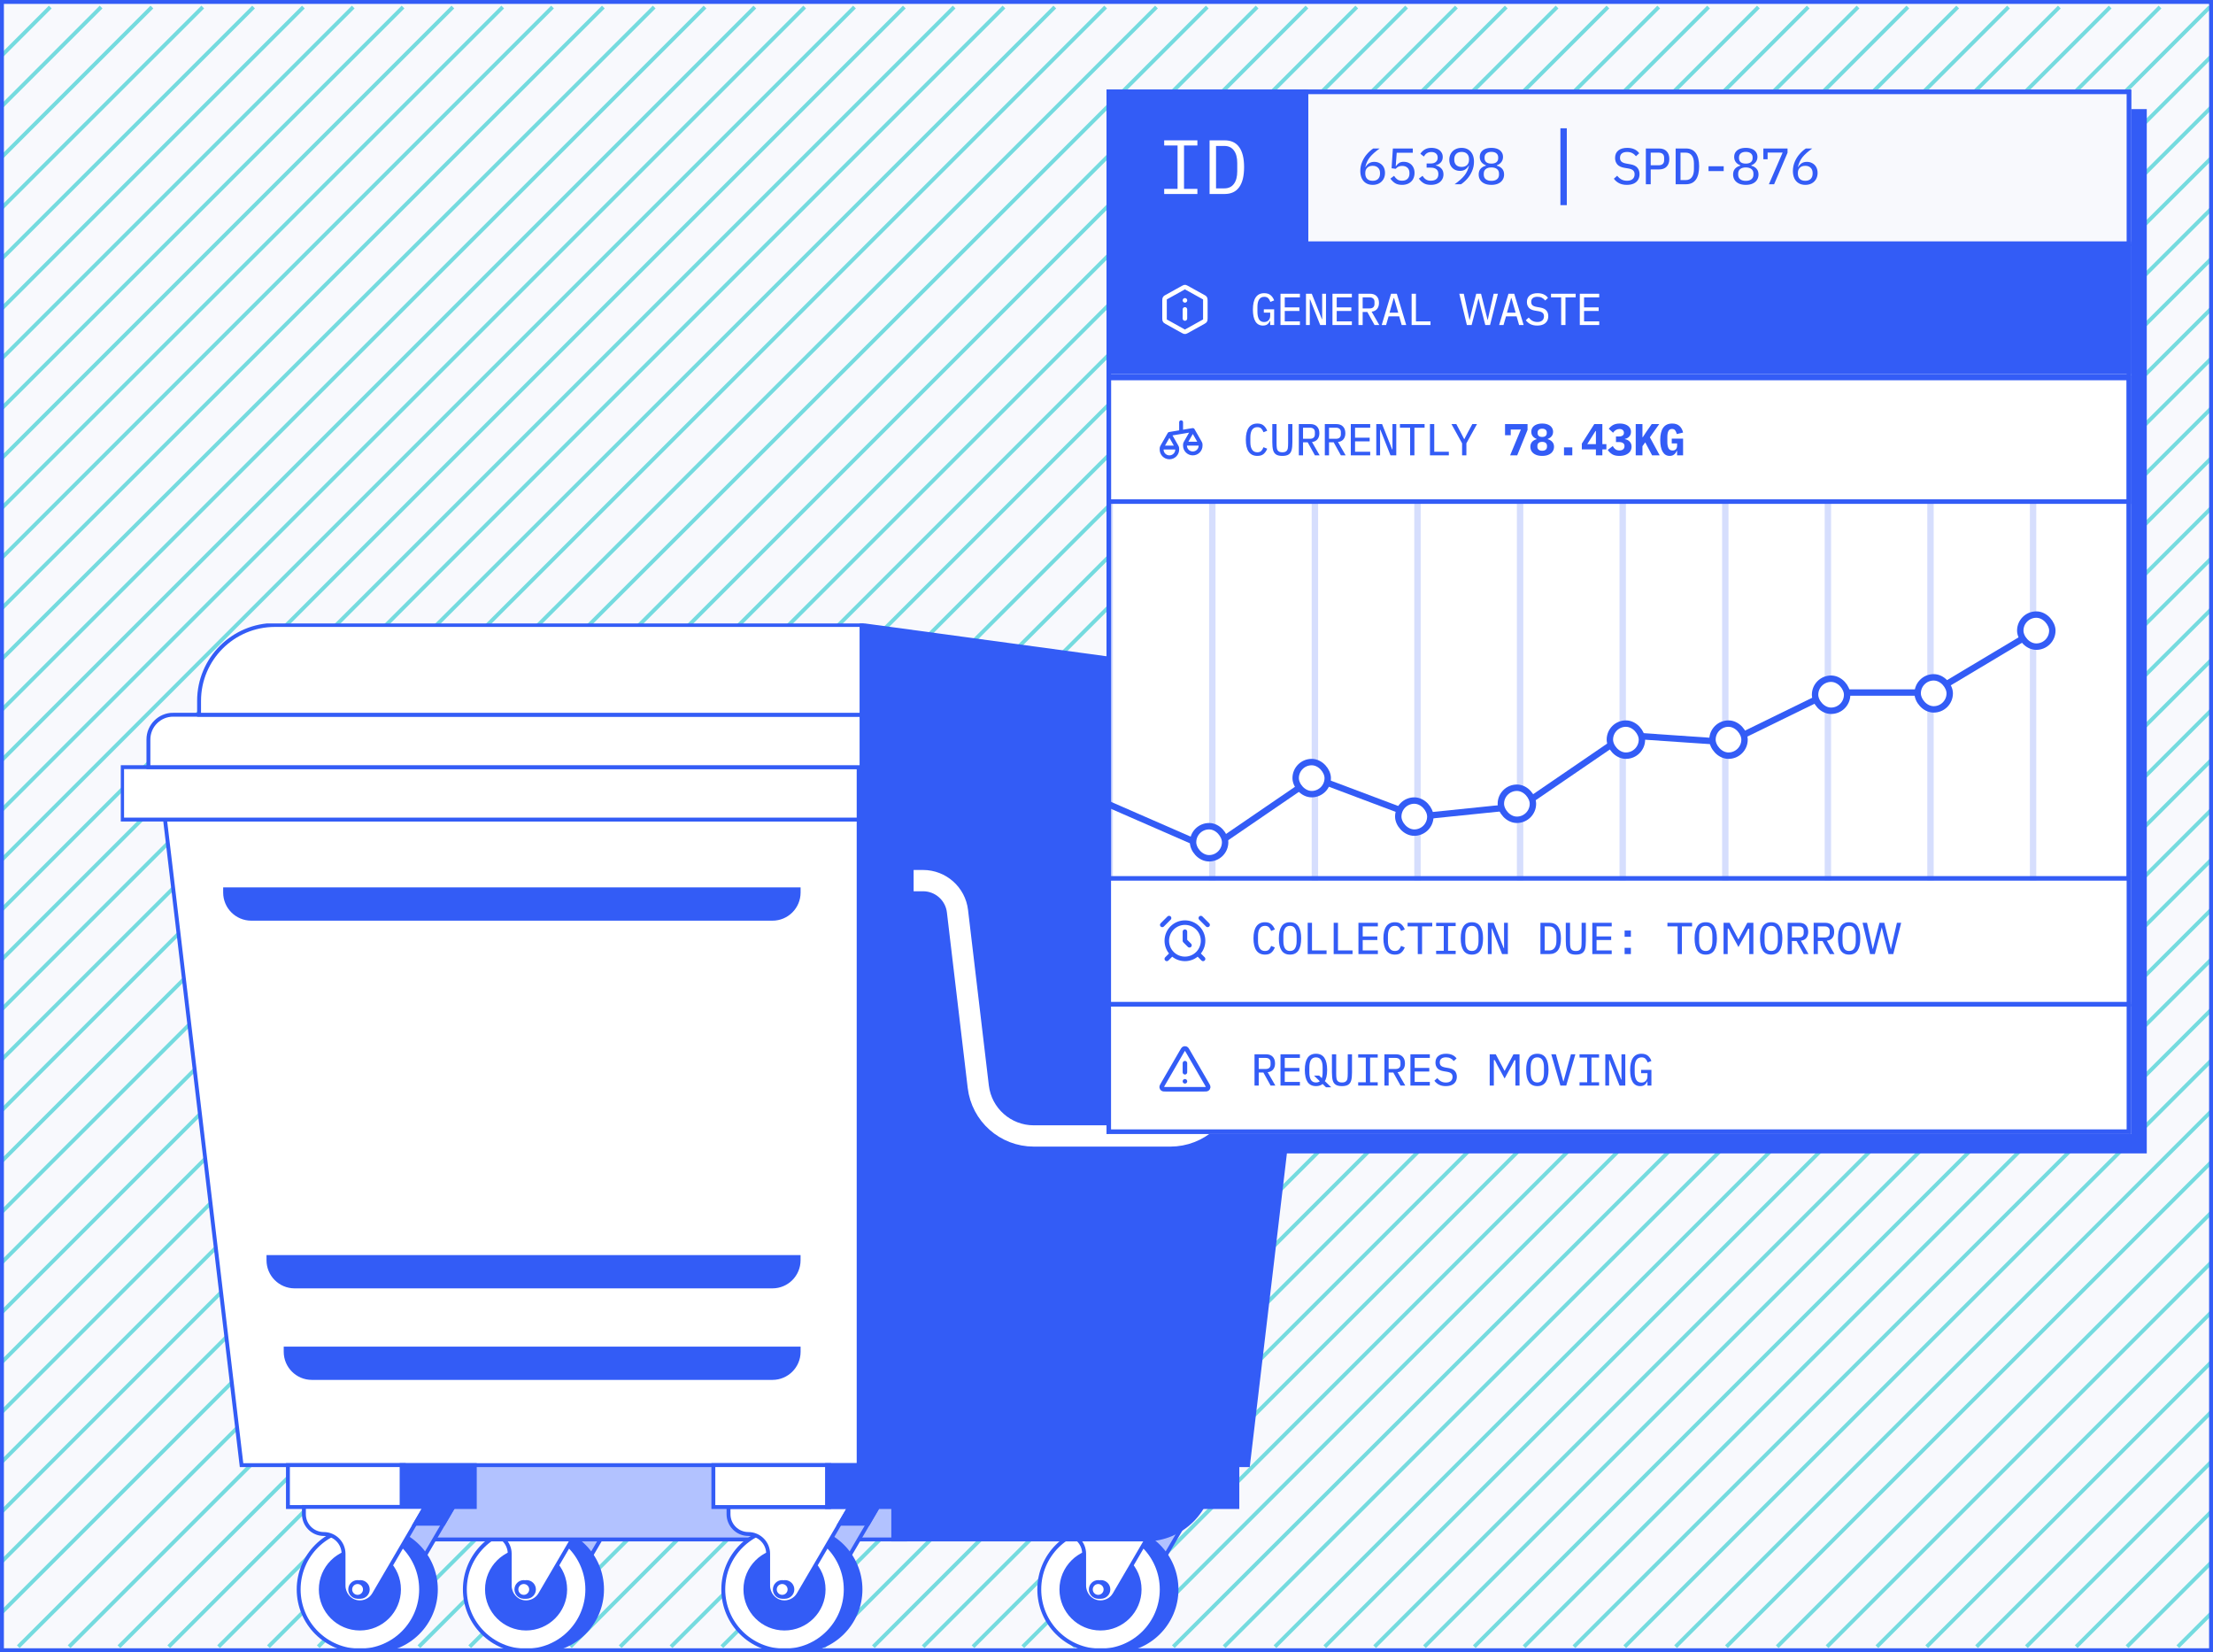 <svg width="568" height="424" viewBox="0 0 568 424" fill="none" xmlns="http://www.w3.org/2000/svg">
<rect x="0" y="0" width="568" height="424" fill="#333333" stroke="none"/>
<g clip-path="url(#clip0_2040_828)">
<rect width="568" height="424" fill="#F8F9FD"/>
<g clip-path="url(#clip1_2040_828)">
<path d="M0.111 1.807L-420.678 422.595" stroke="#75DBDF" stroke-miterlimit="10"/>
<path d="M12.9 1.807L-407.889 422.595" stroke="#75DBDF" stroke-miterlimit="10"/>
<path d="M25.946 1.807L-395.101 422.595" stroke="#75DBDF" stroke-miterlimit="10"/>
<path d="M38.992 1.807L-382.055 422.595" stroke="#75DBDF" stroke-miterlimit="10"/>
<path d="M52.038 1.807L-369.008 422.595" stroke="#75DBDF" stroke-miterlimit="10"/>
<path d="M65.084 1.807L-355.962 422.595" stroke="#75DBDF" stroke-miterlimit="10"/>
<path d="M77.872 1.807L-342.916 422.595" stroke="#75DBDF" stroke-miterlimit="10"/>
<path d="M90.662 1.807L-330.127 422.595" stroke="#75DBDF" stroke-miterlimit="10"/>
<path d="M103.45 1.807L-317.339 422.595" stroke="#75DBDF" stroke-miterlimit="10"/>
<path d="M116.238 1.807L-304.551 422.595" stroke="#75DBDF" stroke-miterlimit="10"/>
<path d="M129.027 1.807L-291.762 422.595" stroke="#75DBDF" stroke-miterlimit="10"/>
<path d="M141.815 1.807L-278.974 422.595" stroke="#75DBDF" stroke-miterlimit="10"/>
<path d="M154.862 1.807L-266.185 422.595" stroke="#75DBDF" stroke-miterlimit="10"/>
<path d="M167.908 1.807L-253.139 422.595" stroke="#75DBDF" stroke-miterlimit="10"/>
<path d="M180.954 1.807L-240.093 422.595" stroke="#75DBDF" stroke-miterlimit="10"/>
<path d="M193.743 1.807L-227.046 422.595" stroke="#75DBDF" stroke-miterlimit="10"/>
<path d="M206.531 1.807L-214.258 422.595" stroke="#75DBDF" stroke-miterlimit="10"/>
<path d="M219.32 1.807L-201.469 422.595" stroke="#75DBDF" stroke-miterlimit="10"/>
<path d="M232.108 1.807L-188.681 422.595" stroke="#75DBDF" stroke-miterlimit="10"/>
<path d="M244.896 1.807L-175.893 422.595" stroke="#75DBDF" stroke-miterlimit="10"/>
<path d="M257.685 1.807L-163.104 422.595" stroke="#75DBDF" stroke-miterlimit="10"/>
<path d="M270.731 1.807L-150.315 422.595" stroke="#75DBDF" stroke-miterlimit="10"/>
<path d="M283.777 1.807L-137.27 422.595" stroke="#75DBDF" stroke-miterlimit="10"/>
<path d="M296.824 1.807L-124.223 422.595" stroke="#75DBDF" stroke-miterlimit="10"/>
<path d="M309.869 1.807L-111.177 422.595" stroke="#75DBDF" stroke-miterlimit="10"/>
<path d="M322.658 1.807L-98.131 422.595" stroke="#75DBDF" stroke-miterlimit="10"/>
<path d="M335.447 1.807L-85.342 422.595" stroke="#75DBDF" stroke-miterlimit="10"/>
<path d="M348.235 1.807L-72.554 422.595" stroke="#75DBDF" stroke-miterlimit="10"/>
<path d="M361.024 1.807L-59.765 422.595" stroke="#75DBDF" stroke-miterlimit="10"/>
<path d="M373.812 1.807L-46.977 422.595" stroke="#75DBDF" stroke-miterlimit="10"/>
<path d="M386.6 1.807L-34.188 422.595" stroke="#75DBDF" stroke-miterlimit="10"/>
<path d="M399.647 1.807L-21.399 422.595" stroke="#75DBDF" stroke-miterlimit="10"/>
<path d="M412.693 1.807L-8.354 422.595" stroke="#75DBDF" stroke-miterlimit="10"/>
<path d="M425.74 1.807L4.693 422.595" stroke="#75DBDF" stroke-miterlimit="10"/>
<path d="M438.528 1.807L17.739 422.595" stroke="#75DBDF" stroke-miterlimit="10"/>
<path d="M451.316 1.807L30.527 422.595" stroke="#75DBDF" stroke-miterlimit="10"/>
<path d="M464.105 1.807L43.316 422.595" stroke="#75DBDF" stroke-miterlimit="10"/>
<path d="M476.893 1.807L56.105 422.595" stroke="#75DBDF" stroke-miterlimit="10"/>
<path d="M489.682 1.807L68.894 422.595" stroke="#75DBDF" stroke-miterlimit="10"/>
<path d="M502.47 1.807L81.682 422.595" stroke="#75DBDF" stroke-miterlimit="10"/>
<path d="M515.516 1.807L94.47 422.595" stroke="#75DBDF" stroke-miterlimit="10"/>
<path d="M528.563 1.807L107.517 422.595" stroke="#75DBDF" stroke-miterlimit="10"/>
<path d="M541.609 1.807L120.562 422.595" stroke="#75DBDF" stroke-miterlimit="10"/>
<path d="M554.398 1.807L133.609 422.595" stroke="#75DBDF" stroke-miterlimit="10"/>
<path d="M567.186 1.807L146.397 422.595" stroke="#75DBDF" stroke-miterlimit="10"/>
<path d="M580.232 1.807L159.186 422.595" stroke="#75DBDF" stroke-miterlimit="10"/>
<path d="M593.279 1.807L172.232 422.595" stroke="#75DBDF" stroke-miterlimit="10"/>
<path d="M606.325 1.807L185.278 422.595" stroke="#75DBDF" stroke-miterlimit="10"/>
<path d="M619.37 1.807L198.324 422.595" stroke="#75DBDF" stroke-miterlimit="10"/>
<path d="M632.16 1.807L211.371 422.595" stroke="#75DBDF" stroke-miterlimit="10"/>
<path d="M644.948 1.807L224.159 422.595" stroke="#75DBDF" stroke-miterlimit="10"/>
<path d="M657.737 1.807L236.948 422.595" stroke="#75DBDF" stroke-miterlimit="10"/>
<path d="M670.525 1.807L249.736 422.595" stroke="#75DBDF" stroke-miterlimit="10"/>
<path d="M683.313 1.807L262.524 422.595" stroke="#75DBDF" stroke-miterlimit="10"/>
<path d="M696.102 1.807L275.313 422.595" stroke="#75DBDF" stroke-miterlimit="10"/>
<path d="M709.148 1.807L288.102 422.595" stroke="#75DBDF" stroke-miterlimit="10"/>
<path d="M722.195 1.807L301.148 422.595" stroke="#75DBDF" stroke-miterlimit="10"/>
<path d="M735.241 1.807L314.194 422.595" stroke="#75DBDF" stroke-miterlimit="10"/>
<path d="M748.029 1.807L327.24 422.595" stroke="#75DBDF" stroke-miterlimit="10"/>
<path d="M760.818 1.807L340.029 422.595" stroke="#75DBDF" stroke-miterlimit="10"/>
<path d="M773.606 1.807L352.817 422.595" stroke="#75DBDF" stroke-miterlimit="10"/>
<path d="M786.394 1.807L365.605 422.595" stroke="#75DBDF" stroke-miterlimit="10"/>
<path d="M799.183 1.807L378.395 422.595" stroke="#75DBDF" stroke-miterlimit="10"/>
<path d="M811.971 1.807L391.183 422.595" stroke="#75DBDF" stroke-miterlimit="10"/>
<path d="M825.017 1.807L403.971 422.595" stroke="#75DBDF" stroke-miterlimit="10"/>
<path d="M838.064 1.807L417.018 422.595" stroke="#75DBDF" stroke-miterlimit="10"/>
<path d="M851.11 1.807L430.063 422.595" stroke="#75DBDF" stroke-miterlimit="10"/>
<path d="M864.157 1.807L443.11 422.595" stroke="#75DBDF" stroke-miterlimit="10"/>
<path d="M876.945 1.807L456.156 422.595" stroke="#75DBDF" stroke-miterlimit="10"/>
<path d="M889.733 1.807L468.944 422.595" stroke="#75DBDF" stroke-miterlimit="10"/>
<path d="M902.522 1.807L481.733 422.595" stroke="#75DBDF" stroke-miterlimit="10"/>
<path d="M915.31 1.807L494.521 422.595" stroke="#75DBDF" stroke-miterlimit="10"/>
<path d="M928.099 1.807L507.311 422.595" stroke="#75DBDF" stroke-miterlimit="10"/>
<path d="M940.887 1.807L520.099 422.595" stroke="#75DBDF" stroke-miterlimit="10"/>
<path d="M953.933 1.807L532.887 422.595" stroke="#75DBDF" stroke-miterlimit="10"/>
<path d="M966.98 1.807L545.934 422.595" stroke="#75DBDF" stroke-miterlimit="10"/>
<path d="M980.026 1.807L558.979 422.595" stroke="#75DBDF" stroke-miterlimit="10"/>
</g>
<rect x="290" y="28" width="261" height="268" fill="#335CF6"/>
<g clip-path="url(#clip2_2040_828)">
<path d="M146.017 386.731H127.921V388.587C127.921 391.393 130.201 393.673 133.006 393.673C135.812 393.673 138.092 395.953 138.092 398.758V406.922C138.092 409.018 139.593 410.861 141.668 411.168C143.382 411.42 145.047 410.594 145.9 409.134L158.999 386.724H146.023L146.017 386.731Z" fill="#B2C2FF" stroke="#335CF6" stroke-miterlimit="10"/>
<path d="M138.808 423.611C147.486 423.611 154.521 416.576 154.521 407.898C154.521 399.22 147.486 392.185 138.808 392.185C130.13 392.185 123.095 399.22 123.095 407.898C123.095 416.576 130.13 423.611 138.808 423.611Z" fill="#335CF6" stroke="#335CF6" stroke-miterlimit="10"/>
<path d="M138.816 392.185H135.027V423.598H138.816V392.185Z" fill="#040203"/>
<path d="M135.027 423.611C143.705 423.611 150.74 416.576 150.74 407.898C150.74 399.22 143.705 392.185 135.027 392.185C126.349 392.185 119.313 399.22 119.313 407.898C119.313 416.576 126.349 423.611 135.027 423.611Z" fill="white" stroke="#335CF6" stroke-miterlimit="10"/>
<path d="M135.026 417.932C140.568 417.932 145.061 413.44 145.061 407.898C145.061 402.356 140.568 397.864 135.026 397.864C129.485 397.864 124.992 402.356 124.992 407.898C124.992 413.44 129.485 417.932 135.026 417.932Z" fill="#335CF6" stroke="#335CF6" stroke-miterlimit="10"/>
<path d="M138.754 386.731H120.658V388.587C120.658 391.393 122.938 393.673 125.744 393.673C128.549 393.673 130.829 395.953 130.829 398.758V406.922C130.829 409.018 132.331 410.861 134.406 411.168C136.119 411.42 137.785 410.594 138.638 409.134L151.737 386.724H138.761L138.754 386.731Z" fill="white" stroke="#335CF6" stroke-miterlimit="10"/>
<path d="M151.73 386.731H158.993L156.474 391.038H149.211L151.73 386.731Z" fill="#335CF6" stroke="#335CF6" stroke-miterlimit="10"/>
<path d="M135.027 409.789C136.071 409.789 136.917 408.942 136.917 407.898C136.917 406.854 136.071 406.007 135.027 406.007C133.982 406.007 133.136 406.854 133.136 407.898C133.136 408.942 133.982 409.789 135.027 409.789Z" fill="#AFAFAF"/>
<path d="M135.156 409.789C136.201 409.789 137.047 408.942 137.047 407.898C137.047 406.854 136.201 406.007 135.156 406.007C134.112 406.007 133.266 406.854 133.266 407.898C133.266 408.942 134.112 409.789 135.156 409.789Z" fill="#335CF6" stroke="#335CF6" stroke-miterlimit="10"/>
<path d="M134.433 409.789C135.477 409.789 136.324 408.942 136.324 407.898C136.324 406.854 135.477 406.007 134.433 406.007C133.389 406.007 132.542 406.854 132.542 407.898C132.542 408.942 133.389 409.789 134.433 409.789Z" fill="white" stroke="#335CF6" stroke-miterlimit="10"/>
<path d="M293.45 386.731H275.354V388.587C275.354 391.393 277.634 393.673 280.44 393.673C283.245 393.673 285.525 395.953 285.525 398.758V406.922C285.525 409.018 287.027 410.861 289.102 411.168C290.815 411.42 292.481 410.594 293.334 409.134L306.433 386.724H293.457L293.45 386.731Z" fill="#B2C2FF" stroke="#335CF6" stroke-miterlimit="10"/>
<path d="M286.248 423.611C294.927 423.611 301.962 416.576 301.962 407.898C301.962 399.22 294.927 392.185 286.248 392.185C277.57 392.185 270.535 399.22 270.535 407.898C270.535 416.576 277.57 423.611 286.248 423.611Z" fill="#335CF6" stroke="#335CF6" stroke-miterlimit="10"/>
<path d="M286.248 392.185H282.46V423.598H286.248V392.185Z" fill="#040203"/>
<path d="M282.46 423.611C291.139 423.611 298.174 416.576 298.174 407.898C298.174 399.22 291.139 392.185 282.46 392.185C273.782 392.185 266.747 399.22 266.747 407.898C266.747 416.576 273.782 423.611 282.46 423.611Z" fill="white" stroke="#335CF6" stroke-miterlimit="10"/>
<path d="M282.46 417.932C288.002 417.932 292.494 413.44 292.494 407.898C292.494 402.356 288.002 397.864 282.46 397.864C276.918 397.864 272.426 402.356 272.426 407.898C272.426 413.44 276.918 417.932 282.46 417.932Z" fill="#335CF6" stroke="#335CF6" stroke-miterlimit="10"/>
<path d="M286.187 386.731H268.092V388.587C268.092 391.393 270.372 393.673 273.177 393.673C275.983 393.673 278.262 395.953 278.262 398.758V406.922C278.262 409.018 279.764 410.861 281.839 411.168C283.553 411.42 285.218 410.594 286.071 409.134L299.17 386.724H286.194L286.187 386.731Z" fill="white" stroke="#335CF6" stroke-miterlimit="10"/>
<path d="M299.163 386.731H306.426L303.907 391.038H296.651L299.163 386.731Z" fill="#335CF6" stroke="#335CF6" stroke-miterlimit="10"/>
<path d="M282.46 409.789C283.504 409.789 284.351 408.942 284.351 407.898C284.351 406.854 283.504 406.007 282.46 406.007C281.416 406.007 280.569 406.854 280.569 407.898C280.569 408.942 281.416 409.789 282.46 409.789Z" fill="#AFAFAF"/>
<path d="M282.59 409.789C283.634 409.789 284.481 408.942 284.481 407.898C284.481 406.854 283.634 406.007 282.59 406.007C281.546 406.007 280.699 406.854 280.699 407.898C280.699 408.942 281.546 409.789 282.59 409.789Z" fill="#335CF6" stroke="#335CF6" stroke-miterlimit="10"/>
<path d="M281.866 409.789C282.911 409.789 283.757 408.942 283.757 407.898C283.757 406.854 282.911 406.007 281.866 406.007C280.822 406.007 279.976 406.854 279.976 407.898C279.976 408.942 280.822 409.789 281.866 409.789Z" fill="white" stroke="#335CF6" stroke-miterlimit="10"/>
<path d="M317.587 375.994H298.802V386.751H317.587V375.994Z" fill="#335CF6" stroke="#335CF6" stroke-miterlimit="10"/>
<path d="M91.805 375.215H232.324V395.065H108.583C99.327 395.065 91.805 387.55 91.805 378.287V375.215Z" fill="#B2C2FF" stroke="#335CF6" stroke-miterlimit="10"/>
<path d="M294.106 395.065H229.266V375.216H310.884V378.287C310.884 387.543 303.368 395.065 294.106 395.065Z" fill="#335CF6" stroke="#335CF6" stroke-miterlimit="10"/>
<path d="M220.406 375.994H61.996L42.357 210.328H220.406V375.994Z" fill="white" stroke="#335CF6" stroke-miterlimit="10"/>
<path d="M220.406 375.994H320.318L339.956 210.328H220.406V375.994Z" fill="#335CF6" stroke="#335CF6" stroke-miterlimit="10"/>
<path d="M220.406 196.881H31.341V210.328H220.406V196.881Z" fill="white" stroke="#335CF6" stroke-miterlimit="10"/>
<path d="M352.768 196.881H220.406V210.328H352.768V196.881Z" fill="#335CF6" stroke="#335CF6" stroke-miterlimit="10"/>
<path d="M103.621 375.994H73.9V386.751H103.621V375.994Z" fill="white" stroke="#335CF6" stroke-miterlimit="10"/>
<path d="M121.866 375.994H103.081V386.751H121.866V375.994Z" fill="#335CF6" stroke="#335CF6" stroke-miterlimit="10"/>
<path d="M103.361 386.731H85.266V388.587C85.266 391.393 87.546 393.673 90.351 393.673C93.156 393.673 95.436 395.953 95.436 398.758V406.922C95.436 409.018 96.938 410.861 99.013 411.168C100.726 411.42 102.392 410.594 103.245 409.134L116.344 386.724H103.368L103.361 386.731Z" fill="#B2C2FF" stroke="#335CF6" stroke-miterlimit="10"/>
<path d="M96.16 423.611C104.838 423.611 111.873 416.576 111.873 407.898C111.873 399.22 104.838 392.185 96.16 392.185C87.481 392.185 80.446 399.22 80.446 407.898C80.446 416.576 87.481 423.611 96.16 423.611Z" fill="#335CF6" stroke="#335CF6" stroke-miterlimit="10"/>
<path d="M96.16 392.185H92.372V423.598H96.16V392.185Z" fill="#040203"/>
<path d="M92.372 423.611C101.05 423.611 108.085 416.576 108.085 407.898C108.085 399.22 101.05 392.185 92.372 392.185C83.693 392.185 76.658 399.22 76.658 407.898C76.658 416.576 83.693 423.611 92.372 423.611Z" fill="white" stroke="#335CF6" stroke-miterlimit="10"/>
<path d="M92.371 417.932C97.913 417.932 102.405 413.44 102.405 407.898C102.405 402.356 97.913 397.864 92.371 397.864C86.829 397.864 82.337 402.356 82.337 407.898C82.337 413.44 86.829 417.932 92.371 417.932Z" fill="#335CF6" stroke="#335CF6" stroke-miterlimit="10"/>
<path d="M96.099 386.731H78.003V388.587C78.003 391.393 80.283 393.673 83.088 393.673C85.894 393.673 88.174 395.953 88.174 398.758V406.922C88.174 409.018 89.675 410.861 91.75 411.168C93.464 411.42 95.129 410.594 95.983 409.134L109.082 386.724H96.105L96.099 386.731Z" fill="white" stroke="#335CF6" stroke-miterlimit="10"/>
<path d="M109.074 386.731H116.337L113.818 391.038H106.562L109.074 386.731Z" fill="#335CF6" stroke="#335CF6" stroke-miterlimit="10"/>
<path d="M92.371 409.789C93.415 409.789 94.262 408.942 94.262 407.898C94.262 406.854 93.415 406.007 92.371 406.007C91.327 406.007 90.481 406.854 90.481 407.898C90.481 408.942 91.327 409.789 92.371 409.789Z" fill="#AFAFAF"/>
<path d="M92.501 409.789C93.545 409.789 94.392 408.942 94.392 407.898C94.392 406.854 93.545 406.007 92.501 406.007C91.457 406.007 90.61 406.854 90.61 407.898C90.61 408.942 91.457 409.789 92.501 409.789Z" fill="#335CF6" stroke="#335CF6" stroke-miterlimit="10"/>
<path d="M91.778 409.789C92.822 409.789 93.668 408.942 93.668 407.898C93.668 406.854 92.822 406.007 91.778 406.007C90.733 406.007 89.887 406.854 89.887 407.898C89.887 408.942 90.733 409.789 91.778 409.789Z" fill="white" stroke="#335CF6" stroke-miterlimit="10"/>
<path d="M212.345 386.731H194.249V388.587C194.249 391.393 196.529 393.673 199.334 393.673C202.14 393.673 204.42 395.953 204.42 398.758V406.922C204.42 409.018 205.921 410.861 207.996 411.168C209.71 411.42 211.375 410.594 212.229 409.134L225.328 386.724H212.351L212.345 386.731Z" fill="#B2C2FF" stroke="#335CF6" stroke-miterlimit="10"/>
<path d="M205.143 423.611C213.821 423.611 220.856 416.576 220.856 407.898C220.856 399.22 213.821 392.185 205.143 392.185C196.465 392.185 189.43 399.22 189.43 407.898C189.43 416.576 196.465 423.611 205.143 423.611Z" fill="#335CF6" stroke="#335CF6" stroke-miterlimit="10"/>
<path d="M205.144 392.185H201.355V423.598H205.144V392.185Z" fill="#040203"/>
<path d="M201.355 423.611C210.033 423.611 217.068 416.576 217.068 407.898C217.068 399.22 210.033 392.185 201.355 392.185C192.677 392.185 185.642 399.22 185.642 407.898C185.642 416.576 192.677 423.611 201.355 423.611Z" fill="white" stroke="#335CF6" stroke-miterlimit="10"/>
<path d="M201.355 417.932C206.897 417.932 211.39 413.44 211.39 407.898C211.39 402.356 206.897 397.864 201.355 397.864C195.814 397.864 191.321 402.356 191.321 407.898C191.321 413.44 195.814 417.932 201.355 417.932Z" fill="#335CF6" stroke="#335CF6" stroke-miterlimit="10"/>
<path d="M205.082 386.731H186.986V388.587C186.986 391.393 189.266 393.673 192.072 393.673C194.877 393.673 197.157 395.953 197.157 398.758V406.922C197.157 409.018 198.659 410.861 200.734 411.168C202.447 411.42 204.113 410.594 204.966 409.134L218.065 386.724H205.089L205.082 386.731Z" fill="white" stroke="#335CF6" stroke-miterlimit="10"/>
<path d="M218.065 386.731H225.321L222.809 391.038H215.546L218.065 386.731Z" fill="#335CF6" stroke="#335CF6" stroke-miterlimit="10"/>
<path d="M201.355 409.789C202.399 409.789 203.245 408.942 203.245 407.898C203.245 406.854 202.399 406.007 201.355 406.007C200.31 406.007 199.464 406.854 199.464 407.898C199.464 408.942 200.31 409.789 201.355 409.789Z" fill="#AFAFAF"/>
<path d="M201.485 409.789C202.529 409.789 203.375 408.942 203.375 407.898C203.375 406.854 202.529 406.007 201.485 406.007C200.44 406.007 199.594 406.854 199.594 407.898C199.594 408.942 200.44 409.789 201.485 409.789Z" fill="#335CF6" stroke="#335CF6" stroke-miterlimit="10"/>
<path d="M200.761 409.789C201.805 409.789 202.652 408.942 202.652 407.898C202.652 406.854 201.805 406.007 200.761 406.007C199.717 406.007 198.87 406.854 198.87 407.898C198.87 408.942 199.717 409.789 200.761 409.789Z" fill="white" stroke="#335CF6" stroke-miterlimit="10"/>
<path d="M212.815 375.994H183.095V386.751H212.815V375.994Z" fill="white" stroke="#335CF6" stroke-miterlimit="10"/>
<path d="M231.055 375.994H212.27V386.751H231.055V375.994Z" fill="#335CF6" stroke="#335CF6" stroke-miterlimit="10"/>
<path d="M57.279 227.734H205.484V229.058C205.484 233.044 202.249 236.273 198.269 236.273H64.494C60.508 236.273 57.279 233.038 57.279 229.058V227.734Z" fill="#335CF6"/>
<path d="M68.398 322.096H205.477V323.42C205.477 327.406 202.242 330.635 198.262 330.635H75.62C71.634 330.635 68.405 327.4 68.405 323.42V322.096H68.398Z" fill="#335CF6"/>
<path d="M72.822 345.584H205.485V346.908C205.485 350.895 202.249 354.123 198.27 354.123H80.037C76.051 354.123 72.822 350.888 72.822 346.908V345.584Z" fill="#335CF6"/>
<path d="M234.495 225.993H236.912C241.423 225.993 245.226 229.365 245.751 233.85L251.089 278.867C251.942 286.089 258.065 291.522 265.335 291.522H300.386C307.656 291.522 313.779 286.082 314.632 278.867L319.724 235.945C320.352 230.648 316.215 225.993 310.884 225.993" stroke="white" stroke-width="5.461" stroke-miterlimit="10"/>
<path d="M44.44 183.427H221.171V196.874H38.092V189.768C38.092 186.266 40.938 183.42 44.44 183.42V183.427Z" fill="white" stroke="#335CF6" stroke-miterlimit="10"/>
<path d="M70.563 160.389H221.164V183.427H51.096V179.857C51.096 169.113 59.819 160.389 70.563 160.389Z" fill="white" stroke="#335CF6" stroke-miterlimit="10"/>
<path d="M347.465 196.881L221.171 196.881V183.433L341.124 183.433C344.625 183.433 347.472 186.28 347.472 189.782V196.887L347.465 196.881Z" fill="#335CF6" stroke="#335CF6" stroke-miterlimit="10"/>
<path d="M221.164 160.389L333.745 175.679C337.622 176.205 340.516 179.515 340.516 183.427H221.164V160.389Z" fill="#335CF6" stroke="#335CF6" stroke-miterlimit="10"/>
</g>
<g clip-path="url(#clip3_2040_828)">
<path d="M284 23H547V291H284V23Z" fill="white"/>
<path d="M335.204 23H547.001V62.566H335.204V23Z" fill="#F8F9FD"/>
<path d="M335.204 23H547.001V62.566H335.204V23Z" stroke="#335CF6" stroke-width="1.164"/>
<path d="M352.326 47.441C351.668 47.441 351.098 47.296 350.616 47.007C350.143 46.718 349.779 46.31 349.525 45.784C349.271 45.249 349.143 44.618 349.143 43.891C349.143 43.049 349.306 42.251 349.63 41.497C349.954 40.743 350.371 40.081 350.879 39.512C351.388 38.933 351.918 38.464 352.47 38.105H354.114C353.018 38.885 352.186 39.626 351.616 40.327C351.055 41.019 350.66 41.857 350.432 42.839L350.498 42.865C350.735 42.453 351.033 42.128 351.392 41.892C351.752 41.655 352.199 41.537 352.733 41.537C353.259 41.537 353.728 41.655 354.14 41.892C354.561 42.12 354.89 42.448 355.127 42.878C355.363 43.307 355.482 43.807 355.482 44.377C355.482 44.973 355.35 45.504 355.087 45.968C354.824 46.433 354.452 46.797 353.97 47.06C353.496 47.314 352.948 47.441 352.326 47.441ZM352.313 46.402C352.909 46.402 353.373 46.24 353.707 45.916C354.04 45.583 354.206 45.122 354.206 44.535V44.416C354.206 43.829 354.035 43.373 353.693 43.049C353.36 42.716 352.9 42.549 352.313 42.549C351.717 42.549 351.252 42.716 350.919 43.049C350.586 43.373 350.419 43.829 350.419 44.416V44.535C350.419 45.122 350.586 45.583 350.919 45.916C351.252 46.24 351.717 46.402 352.313 46.402ZM362.617 39.196H358.488L358.238 42.602H358.33C358.576 42.242 358.843 41.975 359.132 41.8C359.43 41.616 359.812 41.523 360.276 41.523C360.811 41.523 361.289 41.638 361.71 41.865C362.131 42.093 362.459 42.422 362.696 42.852C362.941 43.281 363.064 43.785 363.064 44.364C363.064 44.969 362.937 45.504 362.683 45.968C362.429 46.433 362.056 46.797 361.565 47.06C361.083 47.314 360.513 47.441 359.856 47.441C359.128 47.441 358.532 47.296 358.067 47.007C357.603 46.709 357.204 46.319 356.871 45.837L357.804 45.127C358.076 45.539 358.361 45.85 358.659 46.06C358.966 46.271 359.373 46.376 359.882 46.376C360.478 46.376 360.938 46.214 361.263 45.889C361.596 45.556 361.762 45.1 361.762 44.522V44.416C361.762 43.838 361.596 43.386 361.263 43.062C360.93 42.738 360.465 42.575 359.869 42.575C359.483 42.575 359.163 42.641 358.909 42.773C358.663 42.904 358.435 43.088 358.225 43.325L357.173 43.18L357.502 38.105H362.617V39.196ZM367.162 41.958C367.758 41.958 368.214 41.826 368.529 41.563C368.845 41.291 369.003 40.941 369.003 40.511V40.419C369.003 39.972 368.854 39.626 368.556 39.38C368.266 39.135 367.876 39.012 367.385 39.012C366.93 39.012 366.544 39.113 366.228 39.314C365.921 39.516 365.663 39.801 365.452 40.169L364.558 39.459C364.856 39.003 365.233 38.639 365.689 38.367C366.145 38.087 366.719 37.947 367.412 37.947C367.964 37.947 368.459 38.039 368.898 38.223C369.336 38.407 369.678 38.679 369.923 39.038C370.178 39.389 370.305 39.805 370.305 40.287C370.305 40.849 370.138 41.313 369.805 41.681C369.481 42.041 369.051 42.286 368.516 42.418V42.47C369.086 42.575 369.555 42.825 369.923 43.22C370.3 43.606 370.489 44.118 370.489 44.758C370.489 45.293 370.353 45.762 370.081 46.166C369.818 46.569 369.441 46.884 368.95 47.112C368.468 47.331 367.903 47.441 367.254 47.441C366.5 47.441 365.882 47.296 365.4 47.007C364.926 46.718 364.519 46.328 364.177 45.837L365.11 45.127C365.373 45.539 365.667 45.85 365.992 46.06C366.316 46.271 366.737 46.376 367.254 46.376C367.868 46.376 368.341 46.231 368.674 45.942C369.007 45.653 369.174 45.249 369.174 44.732V44.627C369.174 44.118 369.007 43.724 368.674 43.443C368.341 43.163 367.854 43.023 367.214 43.023H366.162V41.958H367.162ZM378.321 41.497C378.321 42.339 378.159 43.137 377.835 43.891C377.51 44.644 377.094 45.311 376.585 45.889C376.077 46.459 375.546 46.924 374.994 47.283H373.35C374.446 46.503 375.275 45.767 375.836 45.074C376.406 44.373 376.804 43.531 377.032 42.549L376.967 42.523C376.73 42.935 376.432 43.259 376.072 43.496C375.713 43.733 375.266 43.851 374.731 43.851C374.205 43.851 373.732 43.737 373.311 43.509C372.899 43.273 372.575 42.939 372.338 42.51C372.101 42.08 371.983 41.581 371.983 41.011C371.983 40.414 372.114 39.884 372.377 39.419C372.64 38.955 373.008 38.595 373.482 38.341C373.964 38.078 374.516 37.947 375.139 37.947C375.796 37.947 376.362 38.091 376.835 38.381C377.317 38.67 377.686 39.082 377.94 39.617C378.194 40.143 378.321 40.77 378.321 41.497ZM375.152 42.839C375.748 42.839 376.213 42.676 376.546 42.352C376.879 42.019 377.046 41.559 377.046 40.971V40.853C377.046 40.266 376.879 39.81 376.546 39.485C376.213 39.152 375.748 38.986 375.152 38.986C374.556 38.986 374.091 39.152 373.758 39.485C373.425 39.81 373.258 40.266 373.258 40.853V40.971C373.258 41.559 373.425 42.019 373.758 42.352C374.1 42.676 374.565 42.839 375.152 42.839ZM382.787 47.441C382.086 47.441 381.489 47.327 380.999 47.099C380.516 46.871 380.148 46.556 379.894 46.152C379.648 45.749 379.526 45.293 379.526 44.785C379.526 44.18 379.688 43.689 380.012 43.312C380.345 42.935 380.801 42.672 381.38 42.523V42.418C380.898 42.242 380.512 41.971 380.223 41.602C379.942 41.225 379.802 40.783 379.802 40.274C379.802 39.801 379.916 39.393 380.144 39.051C380.38 38.701 380.722 38.429 381.169 38.236C381.625 38.043 382.165 37.947 382.787 37.947C383.409 37.947 383.944 38.043 384.391 38.236C384.847 38.429 385.189 38.701 385.417 39.051C385.654 39.393 385.772 39.801 385.772 40.274C385.772 40.783 385.627 41.225 385.338 41.602C385.058 41.971 384.676 42.242 384.194 42.418V42.523C384.773 42.672 385.224 42.935 385.548 43.312C385.882 43.689 386.048 44.18 386.048 44.785C386.048 45.293 385.921 45.749 385.667 46.152C385.421 46.556 385.053 46.871 384.562 47.099C384.08 47.327 383.488 47.441 382.787 47.441ZM382.787 46.415C383.401 46.415 383.878 46.275 384.22 45.995C384.571 45.714 384.746 45.328 384.746 44.837V44.548C384.746 44.048 384.575 43.663 384.233 43.391C383.892 43.11 383.409 42.97 382.787 42.97C382.165 42.97 381.682 43.11 381.34 43.391C380.999 43.663 380.828 44.048 380.828 44.548V44.837C380.828 45.328 380.999 45.714 381.34 45.995C381.691 46.275 382.173 46.415 382.787 46.415ZM382.787 41.984C383.348 41.984 383.778 41.865 384.076 41.629C384.382 41.383 384.536 41.033 384.536 40.577V40.393C384.536 39.946 384.382 39.599 384.076 39.354C383.769 39.099 383.339 38.972 382.787 38.972C382.235 38.972 381.805 39.099 381.498 39.354C381.191 39.599 381.038 39.946 381.038 40.393V40.577C381.038 41.033 381.187 41.383 381.485 41.629C381.792 41.865 382.226 41.984 382.787 41.984Z" fill="#335CF6"/>
<line x1="401.326" y1="32.921" x2="401.326" y2="52.646" stroke="#335CF6" stroke-width="1.644"/>
<path d="M417.547 47.441C416.775 47.441 416.118 47.301 415.574 47.02C415.031 46.74 414.579 46.354 414.22 45.863L415.074 45.1C415.425 45.539 415.802 45.863 416.205 46.073C416.609 46.284 417.073 46.389 417.599 46.389C418.222 46.389 418.7 46.244 419.033 45.955C419.375 45.657 419.545 45.245 419.545 44.719C419.545 44.289 419.418 43.961 419.164 43.733C418.919 43.496 418.502 43.329 417.915 43.233L416.902 43.062C416.07 42.922 415.465 42.628 415.088 42.181C414.719 41.734 414.535 41.186 414.535 40.537C414.535 39.704 414.811 39.065 415.364 38.617C415.916 38.17 416.674 37.947 417.639 37.947C418.349 37.947 418.963 38.065 419.48 38.302C419.997 38.538 420.413 38.88 420.729 39.328L419.901 40.09C419.62 39.739 419.3 39.472 418.941 39.288C418.581 39.095 418.147 38.999 417.639 38.999C417.043 38.999 416.587 39.126 416.271 39.38C415.956 39.634 415.798 40.007 415.798 40.498C415.798 40.91 415.92 41.234 416.166 41.471C416.42 41.708 416.85 41.879 417.455 41.984L418.428 42.155C419.261 42.295 419.865 42.584 420.242 43.023C420.619 43.461 420.808 44.013 420.808 44.679C420.808 45.241 420.681 45.731 420.427 46.152C420.181 46.564 419.813 46.884 419.322 47.112C418.831 47.331 418.239 47.441 417.547 47.441ZM422.433 47.283V38.105H425.8C426.65 38.105 427.303 38.341 427.759 38.815C428.224 39.288 428.456 39.95 428.456 40.8C428.456 41.642 428.224 42.299 427.759 42.773C427.303 43.246 426.65 43.483 425.8 43.483H423.683V47.283H422.433ZM423.683 42.418H425.695C426.159 42.418 426.514 42.308 426.76 42.089C427.005 41.861 427.128 41.537 427.128 41.116V40.471C427.128 40.051 427.005 39.731 426.76 39.512C426.514 39.284 426.159 39.17 425.695 39.17H423.683V42.418ZM430.082 38.105H432.712C433.842 38.105 434.688 38.495 435.249 39.275C435.819 40.046 436.104 41.186 436.104 42.694C436.104 44.202 435.819 45.346 435.249 46.126C434.688 46.898 433.842 47.283 432.712 47.283H430.082V38.105ZM432.646 46.218C433.338 46.218 433.864 45.977 434.224 45.495C434.592 45.013 434.776 44.325 434.776 43.43V41.958C434.776 41.063 434.592 40.375 434.224 39.893C433.864 39.411 433.338 39.17 432.646 39.17H431.331V46.218H432.646ZM438.519 43.904V42.668H442.411V43.904H438.519ZM448.087 47.441C447.385 47.441 446.789 47.327 446.298 47.099C445.816 46.871 445.448 46.556 445.194 46.152C444.948 45.749 444.826 45.293 444.826 44.785C444.826 44.18 444.988 43.689 445.312 43.312C445.645 42.935 446.101 42.672 446.68 42.523V42.418C446.198 42.242 445.812 41.971 445.523 41.602C445.242 41.225 445.102 40.783 445.102 40.274C445.102 39.801 445.216 39.393 445.444 39.051C445.68 38.701 446.022 38.429 446.469 38.236C446.925 38.043 447.464 37.947 448.087 37.947C448.709 37.947 449.244 38.043 449.691 38.236C450.147 38.429 450.489 38.701 450.717 39.051C450.953 39.393 451.072 39.801 451.072 40.274C451.072 40.783 450.927 41.225 450.638 41.602C450.357 41.971 449.976 42.242 449.494 42.418V42.523C450.072 42.672 450.524 42.935 450.848 43.312C451.181 43.689 451.348 44.18 451.348 44.785C451.348 45.293 451.221 45.749 450.967 46.152C450.721 46.556 450.353 46.871 449.862 47.099C449.38 47.327 448.788 47.441 448.087 47.441ZM448.087 46.415C448.7 46.415 449.178 46.275 449.52 45.995C449.871 45.714 450.046 45.328 450.046 44.837V44.548C450.046 44.048 449.875 43.663 449.533 43.391C449.191 43.11 448.709 42.97 448.087 42.97C447.464 42.97 446.982 43.11 446.64 43.391C446.298 43.663 446.127 44.048 446.127 44.548V44.837C446.127 45.328 446.298 45.714 446.64 45.995C446.991 46.275 447.473 46.415 448.087 46.415ZM448.087 41.984C448.648 41.984 449.077 41.865 449.375 41.629C449.682 41.383 449.836 41.033 449.836 40.577V40.393C449.836 39.946 449.682 39.599 449.375 39.354C449.069 39.099 448.639 38.972 448.087 38.972C447.534 38.972 447.105 39.099 446.798 39.354C446.491 39.599 446.338 39.946 446.338 40.393V40.577C446.338 41.033 446.487 41.383 446.785 41.629C447.092 41.865 447.526 41.984 448.087 41.984ZM454.012 47.283L457.536 39.157H453.684V40.866H452.592V38.105H458.799V39.196L455.354 47.283H454.012ZM463.357 47.441C462.699 47.441 462.129 47.296 461.647 47.007C461.174 46.718 460.81 46.31 460.556 45.784C460.302 45.249 460.174 44.618 460.174 43.891C460.174 43.049 460.337 42.251 460.661 41.497C460.985 40.743 461.402 40.081 461.91 39.512C462.419 38.933 462.949 38.464 463.501 38.105H465.145C464.049 38.885 463.217 39.626 462.647 40.327C462.086 41.019 461.691 41.857 461.463 42.839L461.529 42.865C461.766 42.453 462.064 42.128 462.423 41.892C462.783 41.655 463.23 41.537 463.764 41.537C464.29 41.537 464.759 41.655 465.171 41.892C465.592 42.12 465.921 42.448 466.158 42.878C466.394 43.307 466.513 43.807 466.513 44.377C466.513 44.973 466.381 45.504 466.118 45.968C465.855 46.433 465.483 46.797 465.001 47.06C464.527 47.314 463.979 47.441 463.357 47.441ZM463.344 46.402C463.94 46.402 464.404 46.24 464.738 45.916C465.071 45.583 465.237 45.122 465.237 44.535V44.416C465.237 43.829 465.066 43.373 464.724 43.049C464.391 42.716 463.931 42.549 463.344 42.549C462.747 42.549 462.283 42.716 461.95 43.049C461.617 43.373 461.45 43.829 461.45 44.416V44.535C461.45 45.122 461.617 45.583 461.95 45.916C462.283 46.24 462.747 46.402 463.344 46.402Z" fill="#335CF6"/>
<path d="M284 257.748H547V291.437H284V257.748Z" fill="white"/>
<path d="M284 257.748H547V291.437H284V257.748Z" stroke="#335CF6" stroke-width="1.164"/>
<g clip-path="url(#clip4_2040_828)">
<path d="M304.132 272.847V275.174M304.132 277.502H304.138M303.326 269.875L298.541 278.141C298.275 278.599 298.142 278.829 298.162 279.017C298.179 279.181 298.265 279.33 298.399 279.427C298.552 279.538 298.817 279.538 299.346 279.538H308.918C309.448 279.538 309.712 279.538 309.865 279.427C309.999 279.33 310.085 279.181 310.102 279.017C310.122 278.829 309.989 278.599 309.723 278.141L304.938 269.875C304.673 269.418 304.541 269.189 304.368 269.113C304.218 269.046 304.046 269.046 303.896 269.113C303.723 269.189 303.591 269.418 303.326 269.875Z" stroke="#335CF6" stroke-width="1.164" stroke-linecap="round" stroke-linejoin="round"/>
</g>
<path d="M323.072 278.592H321.99V270.561H324.936C325.68 270.561 326.251 270.768 326.65 271.182C327.057 271.597 327.26 272.176 327.26 272.92C327.26 273.557 327.095 274.074 326.765 274.473C326.443 274.864 325.979 275.095 325.373 275.164L327.34 278.592H326.121L324.268 275.244H323.072V278.592ZM324.855 274.335C325.254 274.335 325.561 274.239 325.776 274.047C325.998 273.848 326.109 273.564 326.109 273.196V272.632C326.109 272.264 325.998 271.984 325.776 271.792C325.561 271.593 325.254 271.493 324.855 271.493H323.072V274.335H324.855ZM328.659 278.592V270.561H333.641V271.493H329.752V274.059H333.503V274.991H329.752V277.66H333.641V278.592H328.659ZM338.573 276.027L341.68 279.03H340.334L337.25 276.027H338.573ZM337.768 278.73C336.793 278.73 336.072 278.378 335.605 277.672C335.137 276.959 334.903 275.927 334.903 274.577C334.903 273.227 335.137 272.199 335.605 271.493C336.072 270.78 336.793 270.423 337.768 270.423C338.742 270.423 339.463 270.78 339.931 271.493C340.399 272.199 340.633 273.227 340.633 274.577C340.633 275.927 340.399 276.959 339.931 277.672C339.463 278.378 338.742 278.73 337.768 278.73ZM337.768 277.798C338.358 277.798 338.788 277.576 339.056 277.131C339.333 276.686 339.471 276.057 339.471 275.244V273.909C339.471 273.096 339.333 272.467 339.056 272.022C338.788 271.577 338.358 271.355 337.768 271.355C337.177 271.355 336.744 271.577 336.467 272.022C336.199 272.467 336.065 273.096 336.065 273.909V275.244C336.065 276.057 336.199 276.686 336.467 277.131C336.744 277.576 337.177 277.798 337.768 277.798ZM342.953 270.561V275.428C342.953 276.011 342.979 276.46 343.033 276.774C343.087 277.089 343.221 277.338 343.436 277.522C343.651 277.706 343.984 277.798 344.437 277.798C344.889 277.798 345.223 277.706 345.438 277.522C345.653 277.338 345.787 277.089 345.841 276.774C345.894 276.46 345.921 276.011 345.921 275.428V270.561H347.014V275.198C347.014 276.05 346.949 276.725 346.819 277.223C346.688 277.722 346.439 278.098 346.071 278.351C345.702 278.604 345.158 278.73 344.437 278.73C343.716 278.73 343.171 278.604 342.803 278.351C342.435 278.098 342.185 277.722 342.055 277.223C341.925 276.725 341.859 276.05 341.859 275.198V270.561H342.953ZM348.598 278.592V277.741H350.554V271.413H348.598V270.561H353.614V271.413H351.658V277.741H353.614V278.592H348.598ZM356.417 278.592H355.336V270.561H358.281C359.025 270.561 359.597 270.768 359.996 271.182C360.402 271.597 360.606 272.176 360.606 272.92C360.606 273.557 360.441 274.074 360.111 274.473C359.789 274.864 359.325 275.095 358.719 275.164L360.686 278.592H359.466L357.614 275.244H356.417V278.592ZM358.201 274.335C358.6 274.335 358.907 274.239 359.121 274.047C359.344 273.848 359.455 273.564 359.455 273.196V272.632C359.455 272.264 359.344 271.984 359.121 271.792C358.907 271.593 358.6 271.493 358.201 271.493H356.417V274.335H358.201ZM362.005 278.592V270.561H366.987V271.493H363.098V274.059H366.849V274.991H363.098V277.66H366.987V278.592H362.005ZM371.067 278.73C370.392 278.73 369.817 278.608 369.341 278.362C368.866 278.117 368.471 277.779 368.156 277.35L368.904 276.682C369.211 277.066 369.541 277.35 369.894 277.534C370.247 277.718 370.653 277.81 371.113 277.81C371.658 277.81 372.076 277.683 372.368 277.43C372.667 277.169 372.816 276.809 372.816 276.349C372.816 275.973 372.705 275.685 372.483 275.486C372.268 275.279 371.903 275.133 371.389 275.048L370.503 274.899C369.775 274.776 369.245 274.519 368.916 274.128C368.593 273.737 368.432 273.257 368.432 272.69C368.432 271.961 368.674 271.401 369.157 271.01C369.641 270.619 370.304 270.423 371.148 270.423C371.769 270.423 372.306 270.527 372.759 270.734C373.211 270.941 373.576 271.24 373.852 271.631L373.127 272.298C372.881 271.992 372.601 271.758 372.287 271.597C371.972 271.428 371.593 271.343 371.148 271.343C370.626 271.343 370.227 271.455 369.951 271.677C369.675 271.9 369.537 272.226 369.537 272.655C369.537 273.016 369.644 273.3 369.859 273.507C370.082 273.714 370.457 273.863 370.987 273.955L371.838 274.105C372.567 274.228 373.096 274.481 373.426 274.864C373.756 275.248 373.921 275.731 373.921 276.314C373.921 276.805 373.81 277.235 373.587 277.603C373.372 277.963 373.05 278.243 372.621 278.443C372.191 278.635 371.673 278.73 371.067 278.73ZM388.697 272.08L388.042 273.392L386.178 276.786L384.337 273.392L383.669 272.068H383.416V278.592H382.357V270.561H383.911L386.155 274.795H386.201L388.456 270.561H390.009V278.592H388.951V272.08H388.697ZM394.582 278.73C393.607 278.73 392.886 278.378 392.418 277.672C391.95 276.959 391.717 275.927 391.717 274.577C391.717 273.227 391.95 272.199 392.418 271.493C392.886 270.78 393.607 270.423 394.582 270.423C395.556 270.423 396.277 270.78 396.745 271.493C397.213 272.199 397.447 273.227 397.447 274.577C397.447 275.927 397.213 276.959 396.745 277.672C396.277 278.378 395.556 278.73 394.582 278.73ZM394.582 277.798C395.172 277.798 395.602 277.576 395.87 277.131C396.146 276.686 396.285 276.057 396.285 275.244V273.909C396.285 273.096 396.146 272.467 395.87 272.022C395.602 271.577 395.172 271.355 394.582 271.355C393.991 271.355 393.558 271.577 393.281 272.022C393.013 272.467 392.879 273.096 392.879 273.909V275.244C392.879 276.057 393.013 276.686 393.281 277.131C393.558 277.576 393.991 277.798 394.582 277.798ZM400.503 278.592L398.156 270.561H399.341L400.445 274.588L401.239 277.499H401.308L402.102 274.588L403.207 270.561H404.346L401.999 278.592H400.503ZM405.411 278.592V277.741H407.368V271.413H405.411V270.561H410.428V271.413H408.472V277.741H410.428V278.592H405.411ZM413.082 272.034H413.001V278.592H412.023V270.561H413.507L416.096 277.062H416.177V270.561H417.155V278.592H415.671L413.082 272.034ZM422.846 277.511H422.788C422.635 277.879 422.416 278.174 422.133 278.397C421.856 278.619 421.469 278.73 420.97 278.73C420.127 278.73 419.486 278.378 419.049 277.672C418.619 276.966 418.405 275.954 418.405 274.634C418.405 273.254 418.646 272.206 419.129 271.493C419.613 270.78 420.338 270.423 421.304 270.423C422.01 270.423 422.562 270.596 422.961 270.941C423.36 271.278 423.659 271.723 423.859 272.275L422.892 272.655C422.739 272.233 422.547 271.911 422.317 271.689C422.087 271.466 421.757 271.355 421.327 271.355C420.736 271.355 420.295 271.581 420.004 272.034C419.712 272.479 419.567 273.104 419.567 273.909V275.164C419.567 276 419.701 276.652 419.969 277.12C420.246 277.588 420.683 277.821 421.281 277.821C421.764 277.821 422.144 277.672 422.42 277.373C422.704 277.074 422.846 276.682 422.846 276.199V275.417H421.212V274.565H423.859V278.592H422.846V277.511Z" fill="#335CF6"/>
<path d="M284 224H547V257.69H284V224Z" fill="white"/>
<path d="M284 224H547V257.69H284V224Z" stroke="#335CF6" stroke-width="1.164"/>
<g clip-path="url(#clip5_2040_828)">
<path d="M300.059 235.608L298.313 237.354M309.951 237.354L308.205 235.608M300.641 244.918L299.477 246.082M307.623 244.918L308.787 246.082M304.132 239.099V241.427L305.296 242.59M304.132 246.082C305.367 246.082 306.551 245.591 307.424 244.718C308.297 243.845 308.787 242.661 308.787 241.427C308.787 240.192 308.297 239.008 307.424 238.135C306.551 237.262 305.367 236.772 304.132 236.772C302.898 236.772 301.714 237.262 300.841 238.135C299.968 239.008 299.477 240.192 299.477 241.427C299.477 242.661 299.968 243.845 300.841 244.718C301.714 245.591 302.898 246.082 304.132 246.082Z" stroke="#335CF6" stroke-width="1.164" stroke-linecap="round" stroke-linejoin="round"/>
</g>
<path d="M324.683 244.983C323.701 244.983 322.96 244.63 322.462 243.924C321.971 243.211 321.725 242.179 321.725 240.829C321.725 239.479 321.971 238.451 322.462 237.745C322.96 237.032 323.701 236.675 324.683 236.675C325.373 236.675 325.91 236.844 326.293 237.182C326.685 237.512 326.991 237.96 327.214 238.528L326.259 238.908C326.098 238.486 325.902 238.164 325.672 237.941C325.442 237.719 325.108 237.607 324.671 237.607C324.08 237.607 323.635 237.834 323.336 238.286C323.037 238.739 322.888 239.364 322.888 240.162V241.497C322.888 242.294 323.037 242.919 323.336 243.372C323.635 243.825 324.08 244.051 324.671 244.051C325.108 244.051 325.442 243.94 325.672 243.717C325.902 243.495 326.098 243.173 326.259 242.751L327.214 243.13C326.991 243.698 326.685 244.151 326.293 244.488C325.91 244.818 325.373 244.983 324.683 244.983ZM331.099 244.983C330.124 244.983 329.403 244.63 328.935 243.924C328.467 243.211 328.233 242.179 328.233 240.829C328.233 239.479 328.467 238.451 328.935 237.745C329.403 237.032 330.124 236.675 331.099 236.675C332.073 236.675 332.794 237.032 333.262 237.745C333.73 238.451 333.964 239.479 333.964 240.829C333.964 242.179 333.73 243.211 333.262 243.924C332.794 244.63 332.073 244.983 331.099 244.983ZM331.099 244.051C331.689 244.051 332.119 243.828 332.387 243.384C332.663 242.939 332.801 242.31 332.801 241.497V240.162C332.801 239.349 332.663 238.72 332.387 238.275C332.119 237.83 331.689 237.607 331.099 237.607C330.508 237.607 330.074 237.83 329.798 238.275C329.53 238.72 329.396 239.349 329.396 240.162V241.497C329.396 242.31 329.53 242.939 329.798 243.384C330.074 243.828 330.508 244.051 331.099 244.051ZM335.639 244.845V236.813H336.744V243.913H340.483V244.845H335.639ZM342.308 244.845V236.813H343.413V243.913H347.152V244.845H342.308ZM348.667 244.845V236.813H353.649V237.745H349.76V240.311H353.511V241.243H349.76V243.913H353.649V244.845H348.667ZM358.028 244.983C357.046 244.983 356.306 244.63 355.807 243.924C355.317 243.211 355.071 242.179 355.071 240.829C355.071 239.479 355.317 238.451 355.807 237.745C356.306 237.032 357.046 236.675 358.028 236.675C358.719 236.675 359.256 236.844 359.639 237.182C360.03 237.512 360.337 237.96 360.56 238.528L359.605 238.908C359.443 238.486 359.248 238.164 359.018 237.941C358.788 237.719 358.454 237.607 358.017 237.607C357.426 237.607 356.981 237.834 356.682 238.286C356.383 238.739 356.233 239.364 356.233 240.162V241.497C356.233 242.294 356.383 242.919 356.682 243.372C356.981 243.825 357.426 244.051 358.017 244.051C358.454 244.051 358.788 243.94 359.018 243.717C359.248 243.495 359.443 243.173 359.605 242.751L360.56 243.13C360.337 243.698 360.03 244.151 359.639 244.488C359.256 244.818 358.719 244.983 358.028 244.983ZM364.997 237.745V244.845H363.892V237.745H361.28V236.813H367.608V237.745H364.997ZM368.605 244.845V243.993H370.561V237.665H368.605V236.813H373.622V237.665H371.666V243.993H373.622V244.845H368.605ZM377.782 244.983C376.808 244.983 376.087 244.63 375.619 243.924C375.151 243.211 374.917 242.179 374.917 240.829C374.917 239.479 375.151 238.451 375.619 237.745C376.087 237.032 376.808 236.675 377.782 236.675C378.757 236.675 379.478 237.032 379.946 237.745C380.414 238.451 380.648 239.479 380.648 240.829C380.648 242.179 380.414 243.211 379.946 243.924C379.478 244.63 378.757 244.983 377.782 244.983ZM377.782 244.051C378.373 244.051 378.803 243.828 379.071 243.384C379.347 242.939 379.485 242.31 379.485 241.497V240.162C379.485 239.349 379.347 238.72 379.071 238.275C378.803 237.83 378.373 237.607 377.782 237.607C377.192 237.607 376.758 237.83 376.482 238.275C376.214 238.72 376.08 239.349 376.08 240.162V241.497C376.08 242.31 376.214 242.939 376.482 243.384C376.758 243.828 377.192 244.051 377.782 244.051ZM382.944 238.286H382.864V244.845H381.886V236.813H383.37L385.959 243.315H386.039V236.813H387.017V244.845H385.533L382.944 238.286ZM395.374 236.813H397.675C398.664 236.813 399.405 237.155 399.895 237.838C400.394 238.513 400.643 239.51 400.643 240.829C400.643 242.149 400.394 243.15 399.895 243.832C399.405 244.507 398.664 244.845 397.675 244.845H395.374V236.813ZM397.617 243.913C398.223 243.913 398.684 243.702 398.998 243.28C399.32 242.858 399.481 242.256 399.481 241.474V240.185C399.481 239.402 399.32 238.8 398.998 238.378C398.684 237.956 398.223 237.745 397.617 237.745H396.467V243.913H397.617ZM402.975 236.813V241.681C402.975 242.264 403.002 242.712 403.055 243.027C403.109 243.341 403.243 243.591 403.458 243.775C403.673 243.959 404.006 244.051 404.459 244.051C404.912 244.051 405.245 243.959 405.46 243.775C405.675 243.591 405.809 243.341 405.863 243.027C405.916 242.712 405.943 242.264 405.943 241.681V236.813H407.036V241.451C407.036 242.302 406.971 242.977 406.841 243.476C406.71 243.974 406.461 244.35 406.093 244.603C405.725 244.856 405.18 244.983 404.459 244.983C403.738 244.983 403.193 244.856 402.825 244.603C402.457 244.35 402.208 243.974 402.077 243.476C401.947 242.977 401.882 242.302 401.882 241.451V236.813H402.975ZM408.689 244.845V236.813H413.671V237.745H409.782V240.311H413.533V241.243H409.782V243.913H413.671V244.845H408.689ZM418.591 243.245V244.845H416.98V243.245H418.591ZM418.591 238.804V240.403H416.98V238.804H418.591ZM431.688 237.745V244.845H430.583V237.745H427.971V236.813H434.3V237.745H431.688ZM437.805 244.983C436.83 244.983 436.109 244.63 435.641 243.924C435.174 243.211 434.94 242.179 434.94 240.829C434.94 239.479 435.174 238.451 435.641 237.745C436.109 237.032 436.83 236.675 437.805 236.675C438.779 236.675 439.5 237.032 439.968 237.745C440.436 238.451 440.67 239.479 440.67 240.829C440.67 242.179 440.436 243.211 439.968 243.924C439.5 244.63 438.779 244.983 437.805 244.983ZM437.805 244.051C438.395 244.051 438.825 243.828 439.093 243.384C439.369 242.939 439.508 242.31 439.508 241.497V240.162C439.508 239.349 439.369 238.72 439.093 238.275C438.825 237.83 438.395 237.607 437.805 237.607C437.214 237.607 436.781 237.83 436.504 238.275C436.236 238.72 436.102 239.349 436.102 240.162V241.497C436.102 242.31 436.236 242.939 436.504 243.384C436.781 243.828 437.214 244.051 437.805 244.051ZM448.72 238.332L448.064 239.644L446.2 243.038L444.359 239.644L443.691 238.321H443.438V244.845H442.38V236.813H443.933L446.177 241.048H446.223L448.478 236.813H450.031V244.845H448.973V238.332H448.72ZM454.604 244.983C453.63 244.983 452.909 244.63 452.441 243.924C451.973 243.211 451.739 242.179 451.739 240.829C451.739 239.479 451.973 238.451 452.441 237.745C452.909 237.032 453.63 236.675 454.604 236.675C455.578 236.675 456.299 237.032 456.767 237.745C457.235 238.451 457.469 239.479 457.469 240.829C457.469 242.179 457.235 243.211 456.767 243.924C456.299 244.63 455.578 244.983 454.604 244.983ZM454.604 244.051C455.194 244.051 455.624 243.828 455.892 243.384C456.169 242.939 456.307 242.31 456.307 241.497V240.162C456.307 239.349 456.169 238.72 455.892 238.275C455.624 237.83 455.194 237.607 454.604 237.607C454.013 237.607 453.58 237.83 453.304 238.275C453.035 238.72 452.901 239.349 452.901 240.162V241.497C452.901 242.31 453.035 242.939 453.304 243.384C453.58 243.828 454.013 244.051 454.604 244.051ZM459.915 244.845H458.834V236.813H461.779C462.523 236.813 463.095 237.021 463.494 237.435C463.9 237.849 464.103 238.428 464.103 239.172C464.103 239.809 463.939 240.327 463.609 240.726C463.286 241.117 462.822 241.347 462.216 241.416L464.184 244.845H462.964L461.112 241.497H459.915V244.845ZM461.699 240.588C462.098 240.588 462.404 240.492 462.619 240.3C462.842 240.1 462.953 239.817 462.953 239.448V238.885C462.953 238.516 462.842 238.236 462.619 238.045C462.404 237.845 462.098 237.745 461.699 237.745H459.915V240.588H461.699ZM466.584 244.845H465.503V236.813H468.448C469.192 236.813 469.764 237.021 470.163 237.435C470.569 237.849 470.773 238.428 470.773 239.172C470.773 239.809 470.608 240.327 470.278 240.726C469.956 241.117 469.492 241.347 468.886 241.416L470.853 244.845H469.633L467.781 241.497H466.584V244.845ZM468.368 240.588C468.767 240.588 469.073 240.492 469.288 240.3C469.511 240.1 469.622 239.817 469.622 239.448V238.885C469.622 238.516 469.511 238.236 469.288 238.045C469.073 237.845 468.767 237.745 468.368 237.745H466.584V240.588H468.368ZM474.611 244.983C473.637 244.983 472.916 244.63 472.448 243.924C471.98 243.211 471.746 242.179 471.746 240.829C471.746 239.479 471.98 238.451 472.448 237.745C472.916 237.032 473.637 236.675 474.611 236.675C475.585 236.675 476.306 237.032 476.774 237.745C477.242 238.451 477.476 239.479 477.476 240.829C477.476 242.179 477.242 243.211 476.774 243.924C476.306 244.63 475.585 244.983 474.611 244.983ZM474.611 244.051C475.202 244.051 475.631 243.828 475.9 243.384C476.176 242.939 476.314 242.31 476.314 241.497V240.162C476.314 239.349 476.176 238.72 475.9 238.275C475.631 237.83 475.202 237.607 474.611 237.607C474.021 237.607 473.587 237.83 473.311 238.275C473.042 238.72 472.908 239.349 472.908 240.162V241.497C472.908 242.31 473.042 242.939 473.311 243.384C473.587 243.828 474.021 244.051 474.611 244.051ZM478.047 236.813H479.198L480.038 240.68L480.67 243.556H480.693L481.395 240.68L482.396 236.813H483.628L484.594 240.68L485.307 243.545H485.342L485.986 240.68L486.872 236.813H487.965L485.94 244.845H484.721L483.674 240.783L482.995 238.033H482.972L482.27 240.783L481.211 244.845H479.992L478.047 236.813Z" fill="#335CF6"/>
<path d="M284 62.566H547V96.256H284V62.566Z" fill="#335CF6"/>
<path d="M284 62.566H547V96.256H284V62.566Z" stroke="#335CF6" stroke-width="1.164"/>
<path d="M304.131 81.739V79.411M304.131 77.084H304.137M298.895 77.05V81.773C298.895 81.972 298.895 82.072 298.924 82.161C298.95 82.239 298.992 82.311 299.049 82.372C299.112 82.441 299.199 82.49 299.373 82.587L303.679 84.979C303.844 85.07 303.927 85.116 304.014 85.134C304.091 85.15 304.171 85.15 304.248 85.134C304.336 85.116 304.418 85.07 304.583 84.979L308.889 82.587C309.063 82.49 309.151 82.441 309.214 82.372C309.27 82.311 309.313 82.239 309.339 82.161C309.368 82.072 309.368 81.972 309.368 81.773V77.05C309.368 76.85 309.368 76.751 309.339 76.662C309.313 76.583 309.27 76.511 309.214 76.45C309.151 76.381 309.063 76.333 308.889 76.236L304.583 73.844C304.418 73.752 304.336 73.706 304.248 73.688C304.171 73.672 304.091 73.672 304.014 73.688C303.927 73.706 303.844 73.752 303.679 73.844L299.373 76.236C299.199 76.333 299.112 76.381 299.049 76.45C298.992 76.511 298.95 76.583 298.924 76.662C298.895 76.751 298.895 76.85 298.895 77.05Z" stroke="white" stroke-width="1.164" stroke-linecap="round" stroke-linejoin="round"/>
<path d="M326.017 82.33H325.96C325.806 82.698 325.588 82.993 325.304 83.216C325.028 83.438 324.64 83.549 324.142 83.549C323.298 83.549 322.657 83.197 322.22 82.491C321.791 81.785 321.576 80.772 321.576 79.453C321.576 78.072 321.817 77.025 322.301 76.312C322.784 75.599 323.509 75.242 324.475 75.242C325.181 75.242 325.733 75.414 326.132 75.76C326.531 76.097 326.83 76.542 327.03 77.094L326.063 77.474C325.91 77.052 325.718 76.73 325.488 76.507C325.258 76.285 324.928 76.174 324.498 76.174C323.908 76.174 323.467 76.4 323.175 76.853C322.884 77.298 322.738 77.923 322.738 78.728V79.982C322.738 80.819 322.872 81.471 323.141 81.939C323.417 82.406 323.854 82.64 324.452 82.64C324.936 82.64 325.315 82.491 325.592 82.192C325.875 81.892 326.017 81.501 326.017 81.018V80.236H324.383V79.384H327.03V83.411H326.017V82.33ZM328.659 83.411V75.38H333.641V76.312H329.752V78.878H333.503V79.81H329.752V82.479H333.641V83.411H328.659ZM336.26 76.853H336.18V83.411H335.202V75.38H336.686L339.275 81.881H339.356V75.38H340.334V83.411H338.849L336.26 76.853ZM341.997 83.411V75.38H346.98V76.312H343.091V78.878H346.842V79.81H343.091V82.479H346.98V83.411H341.997ZM349.748 83.411H348.667V75.38H351.612C352.356 75.38 352.928 75.587 353.327 76.001C353.733 76.415 353.936 76.995 353.936 77.739C353.936 78.375 353.772 78.893 353.442 79.292C353.12 79.683 352.655 79.913 352.049 79.982L354.017 83.411H352.797L350.945 80.063H349.748V83.411ZM351.532 79.154C351.931 79.154 352.237 79.058 352.452 78.866C352.675 78.667 352.786 78.383 352.786 78.015V77.451C352.786 77.083 352.675 76.803 352.452 76.611C352.237 76.412 351.931 76.312 351.532 76.312H349.748V79.154H351.532ZM359.766 83.411L359.121 81.179H356.406L355.761 83.411H354.634L357.039 75.38H358.511L360.928 83.411H359.766ZM357.81 76.507H357.706L356.647 80.247H358.88L357.81 76.507ZM362.316 83.411V75.38H363.42V82.479H367.16V83.411H362.316ZM374.549 75.38H375.7L376.54 79.246L377.173 82.123H377.196L377.898 79.246L378.899 75.38H380.13L381.096 79.246L381.81 82.111H381.844L382.489 79.246L383.374 75.38H384.468L382.442 83.411H381.223L380.176 79.35L379.497 76.6H379.474L378.772 79.35L377.713 83.411H376.494L374.549 75.38ZM389.903 83.411L389.259 81.179H386.543L385.899 83.411H384.771L387.176 75.38H388.649L391.065 83.411H389.903ZM387.947 76.507H387.843L386.785 80.247H389.017L387.947 76.507ZM394.536 83.549C393.861 83.549 393.285 83.427 392.81 83.181C392.334 82.936 391.939 82.598 391.624 82.169L392.372 81.501C392.679 81.885 393.009 82.169 393.362 82.353C393.715 82.537 394.121 82.629 394.582 82.629C395.126 82.629 395.544 82.502 395.836 82.249C396.135 81.988 396.285 81.628 396.285 81.168C396.285 80.792 396.173 80.504 395.951 80.305C395.736 80.097 395.372 79.952 394.858 79.867L393.972 79.718C393.243 79.595 392.714 79.338 392.384 78.947C392.062 78.556 391.901 78.076 391.901 77.508C391.901 76.78 392.142 76.22 392.626 75.829C393.109 75.437 393.772 75.242 394.616 75.242C395.237 75.242 395.774 75.345 396.227 75.552C396.68 75.76 397.044 76.059 397.32 76.45L396.595 77.117C396.35 76.811 396.07 76.576 395.755 76.415C395.441 76.247 395.061 76.162 394.616 76.162C394.094 76.162 393.696 76.273 393.419 76.496C393.143 76.719 393.005 77.044 393.005 77.474C393.005 77.835 393.113 78.118 393.327 78.326C393.55 78.533 393.926 78.682 394.455 78.774L395.306 78.924C396.035 79.047 396.564 79.3 396.894 79.683C397.224 80.067 397.389 80.55 397.389 81.133C397.389 81.624 397.278 82.053 397.055 82.422C396.841 82.782 396.518 83.062 396.089 83.262C395.659 83.453 395.142 83.549 394.536 83.549ZM401.803 76.312V83.411H400.698V76.312H398.086V75.38H404.415V76.312H401.803ZM405.481 83.411V75.38H410.463V76.312H406.574V78.878H410.325V79.81H406.574V82.479H410.463V83.411H405.481Z" fill="white"/>
<path d="M284 23H335.204V62.566H284V23Z" fill="#335CF6"/>
<path d="M284 23H335.204V62.566H284V23Z" stroke="#335CF6" stroke-width="1.164"/>
<path d="M298.807 49.783V48.462H302.239V37.337H298.807V36.015H307.328V37.337H303.896V48.462H307.328V49.783H298.807ZM310.457 36.015H314.303C315.973 36.015 317.223 36.594 318.051 37.751C318.893 38.908 319.314 40.624 319.314 42.899C319.314 45.174 318.893 46.89 318.051 48.047C317.223 49.205 315.973 49.783 314.303 49.783H310.457V36.015ZM314.225 48.343C315.303 48.343 316.125 47.962 316.69 47.199C317.269 46.437 317.558 45.358 317.558 43.964V41.834C317.558 40.44 317.269 39.362 316.69 38.599C316.125 37.836 315.303 37.455 314.225 37.455H312.114V48.343H314.225Z" fill="white"/>
<g opacity="0.2">
<line x1="284.822" y1="62.45" x2="284.822" y2="152.856" stroke="#335CF6" stroke-width="1.644"/>
</g>
<g clip-path="url(#clip6_2040_828)">
<path d="M284 96H547V226H284V96Z" fill="white"/>
<g opacity="0.2">
<line x1="284.823" y1="129" x2="284.823" y2="226.021" stroke="#335CF6" stroke-width="1.646"/>
<line x1="311.156" y1="129" x2="311.156" y2="226.021" stroke="#335CF6" stroke-width="1.646"/>
<line x1="337.49" y1="129" x2="337.49" y2="226.021" stroke="#335CF6" stroke-width="1.646"/>
<line x1="363.823" y1="129" x2="363.823" y2="226.021" stroke="#335CF6" stroke-width="1.646"/>
<line x1="390.156" y1="129" x2="390.156" y2="226.021" stroke="#335CF6" stroke-width="1.646"/>
<line x1="416.49" y1="129" x2="416.49" y2="226.021" stroke="#335CF6" stroke-width="1.646"/>
<line x1="442.823" y1="129" x2="442.823" y2="226.021" stroke="#335CF6" stroke-width="1.646"/>
<line x1="469.157" y1="129" x2="469.157" y2="226.021" stroke="#335CF6" stroke-width="1.646"/>
<line x1="495.489" y1="129" x2="495.489" y2="226.021" stroke="#335CF6" stroke-width="1.646"/>
<line x1="521.823" y1="129" x2="521.823" y2="226.021" stroke="#335CF6" stroke-width="1.646"/>
</g>
<path d="M282.354 205.448L310.611 217.792L337.241 199.582L363.87 209.597L390.5 206.866L417.129 188.657L443.646 190.478L469.723 177.731H496L523.412 161.343" stroke="#335CF6" stroke-width="1.646"/>
<rect x="413.198" y="185.698" width="8.229" height="8.229" rx="4.115" fill="white"/>
<rect x="413.198" y="185.698" width="8.229" height="8.229" rx="4.115" stroke="#335CF6" stroke-width="1.646"/>
<rect x="439.531" y="185.698" width="8.229" height="8.229" rx="4.115" fill="white"/>
<rect x="439.531" y="185.698" width="8.229" height="8.229" rx="4.115" stroke="#335CF6" stroke-width="1.646"/>
<rect x="465.865" y="174.177" width="8.229" height="8.229" rx="4.115" fill="white"/>
<rect x="465.865" y="174.177" width="8.229" height="8.229" rx="4.115" stroke="#335CF6" stroke-width="1.646"/>
<rect x="492.198" y="173.823" width="8.229" height="8.229" rx="4.115" fill="white"/>
<rect x="492.198" y="173.823" width="8.229" height="8.229" rx="4.115" stroke="#335CF6" stroke-width="1.646"/>
<rect x="518.532" y="157.719" width="8.229" height="8.229" rx="4.115" fill="white"/>
<rect x="518.532" y="157.719" width="8.229" height="8.229" rx="4.115" stroke="#335CF6" stroke-width="1.646"/>
<rect x="332.552" y="195.573" width="8.229" height="8.229" rx="4.115" fill="white"/>
<rect x="332.552" y="195.573" width="8.229" height="8.229" rx="4.115" stroke="#335CF6" stroke-width="1.646"/>
<rect x="306.218" y="212.031" width="8.229" height="8.229" rx="4.115" fill="white"/>
<rect x="306.218" y="212.031" width="8.229" height="8.229" rx="4.115" stroke="#335CF6" stroke-width="1.646"/>
<rect x="385.218" y="202.156" width="8.229" height="8.229" rx="4.115" fill="white"/>
<rect x="385.218" y="202.156" width="8.229" height="8.229" rx="4.115" stroke="#335CF6" stroke-width="1.646"/>
<rect x="358.885" y="205.448" width="8.229" height="8.229" rx="4.115" fill="white"/>
<rect x="358.885" y="205.448" width="8.229" height="8.229" rx="4.115" stroke="#335CF6" stroke-width="1.646"/>
<path d="M284 97H547V128.725H284V97Z" fill="white"/>
<path d="M284 97H547V128.725H284V97Z" stroke="#335CF6" stroke-width="1.164"/>
<g clip-path="url(#clip7_2040_828)">
<path d="M298.15 115.363V115.287C298.15 115.129 298.15 115.05 298.162 114.973C298.173 114.905 298.191 114.837 298.216 114.773C298.243 114.7 298.283 114.631 298.361 114.494L300.15 111.363M298.15 115.363C298.15 116.467 299.046 117.363 300.15 117.363C301.255 117.363 302.15 116.467 302.15 115.363M298.15 115.363V115.263C298.15 115.123 298.15 115.053 298.178 114.999C298.202 114.952 298.24 114.914 298.287 114.89C298.34 114.863 298.41 114.863 298.55 114.863H301.75C301.89 114.863 301.96 114.863 302.014 114.89C302.061 114.914 302.099 114.952 302.123 114.999C302.15 115.053 302.15 115.123 302.15 115.263V115.363M300.15 111.363L301.94 114.494C302.018 114.631 302.057 114.7 302.085 114.773C302.11 114.837 302.128 114.905 302.138 114.973C302.15 115.05 302.15 115.129 302.15 115.287V115.363M300.15 111.363L306.15 110.363M304.15 114.363V114.287C304.15 114.129 304.15 114.05 304.162 113.973C304.173 113.905 304.191 113.837 304.216 113.773C304.243 113.7 304.283 113.631 304.361 113.494L306.15 110.363M304.15 114.363C304.15 115.467 305.046 116.363 306.15 116.363C307.255 116.363 308.15 115.467 308.15 114.363M304.15 114.363V114.263C304.15 114.123 304.15 114.053 304.178 113.999C304.202 113.952 304.24 113.914 304.287 113.89C304.34 113.863 304.41 113.863 304.55 113.863H307.75C307.89 113.863 307.96 113.863 308.014 113.89C308.061 113.914 308.099 113.952 308.123 113.999C308.15 114.053 308.15 114.123 308.15 114.263V114.363M306.15 110.363L307.94 113.494C308.018 113.631 308.057 113.7 308.085 113.773C308.11 113.837 308.128 113.905 308.138 113.973C308.15 114.05 308.15 114.129 308.15 114.287V114.363M303.15 108.363V110.863" stroke="#335CF6" stroke-linecap="round" stroke-linejoin="round"/>
</g>
<path d="M322.718 117.001C321.736 117.001 320.996 116.648 320.497 115.942C320.006 115.229 319.761 114.197 319.761 112.847C319.761 111.497 320.006 110.469 320.497 109.763C320.996 109.05 321.736 108.693 322.718 108.693C323.408 108.693 323.945 108.862 324.329 109.199C324.72 109.529 325.027 109.978 325.249 110.546L324.294 110.925C324.133 110.503 323.937 110.181 323.707 109.959C323.477 109.736 323.143 109.625 322.706 109.625C322.116 109.625 321.671 109.851 321.371 110.304C321.072 110.757 320.923 111.382 320.923 112.18V113.514C320.923 114.312 321.072 114.937 321.371 115.39C321.671 115.842 322.116 116.069 322.706 116.069C323.143 116.069 323.477 115.957 323.707 115.735C323.937 115.512 324.133 115.19 324.294 114.768L325.249 115.148C325.027 115.716 324.72 116.168 324.329 116.506C323.945 116.836 323.408 117.001 322.718 117.001ZM327.649 108.831V113.698C327.649 114.281 327.676 114.73 327.73 115.045C327.784 115.359 327.918 115.608 328.133 115.792C328.347 115.977 328.681 116.069 329.134 116.069C329.586 116.069 329.92 115.977 330.135 115.792C330.35 115.608 330.484 115.359 330.537 115.045C330.591 114.73 330.618 114.281 330.618 113.698V108.831H331.711V113.468C331.711 114.32 331.646 114.995 331.515 115.493C331.385 115.992 331.136 116.368 330.768 116.621C330.399 116.874 329.855 117.001 329.134 117.001C328.413 117.001 327.868 116.874 327.5 116.621C327.132 116.368 326.882 115.992 326.752 115.493C326.622 114.995 326.556 114.32 326.556 113.468V108.831H327.649ZM334.445 116.863H333.364V108.831H336.309C337.053 108.831 337.625 109.038 338.024 109.453C338.43 109.867 338.633 110.446 338.633 111.19C338.633 111.827 338.468 112.344 338.139 112.743C337.816 113.135 337.352 113.365 336.746 113.434L338.714 116.863H337.494L335.642 113.514H334.445V116.863ZM336.229 112.605C336.627 112.605 336.934 112.509 337.149 112.318C337.372 112.118 337.483 111.834 337.483 111.466V110.902C337.483 110.534 337.372 110.254 337.149 110.062C336.934 109.863 336.627 109.763 336.229 109.763H334.445V112.605H336.229ZM341.114 116.863H340.033V108.831H342.978C343.722 108.831 344.294 109.038 344.693 109.453C345.099 109.867 345.303 110.446 345.303 111.19C345.303 111.827 345.138 112.344 344.808 112.743C344.486 113.135 344.021 113.365 343.415 113.434L345.383 116.863H344.163L342.311 113.514H341.114V116.863ZM342.898 112.605C343.297 112.605 343.603 112.509 343.818 112.318C344.041 112.118 344.152 111.834 344.152 111.466V110.902C344.152 110.534 344.041 110.254 343.818 110.062C343.603 109.863 343.297 109.763 342.898 109.763H341.114V112.605H342.898ZM346.702 116.863V108.831H351.684V109.763H347.795V112.329H351.546V113.261H347.795V115.931H351.684V116.863H346.702ZM354.303 110.304H354.222V116.863H353.244V108.831H354.729L357.318 115.332H357.398V108.831H358.376V116.863H356.892L354.303 110.304ZM363.032 109.763V116.863H361.927V109.763H359.315V108.831H365.644V109.763H363.032ZM367.02 116.863V108.831H368.124V115.931H371.864V116.863H367.02ZM375.265 116.863V113.767L372.538 108.831H373.781L374.874 110.891L375.795 112.674H375.852L376.784 110.891L377.889 108.831H379.097L376.37 113.767V116.863H375.265ZM387.591 116.863L390.353 110.235H387.752V111.696H386.291V108.831H392.067V110.327L389.409 116.863H387.591ZM395.825 117.001C395.196 117.001 394.651 116.901 394.191 116.701C393.739 116.502 393.39 116.226 393.144 115.873C392.906 115.512 392.787 115.106 392.787 114.653C392.787 114.155 392.929 113.741 393.213 113.411C393.505 113.081 393.896 112.851 394.387 112.72V112.628C393.972 112.475 393.643 112.245 393.397 111.938C393.152 111.631 393.029 111.255 393.029 110.81C393.029 110.396 393.136 110.032 393.351 109.717C393.574 109.395 393.896 109.146 394.318 108.969C394.74 108.785 395.242 108.693 395.825 108.693C396.408 108.693 396.91 108.785 397.332 108.969C397.754 109.146 398.073 109.395 398.287 109.717C398.51 110.032 398.621 110.396 398.621 110.81C398.621 111.255 398.498 111.631 398.253 111.938C398.007 112.245 397.678 112.475 397.263 112.628V112.72C397.754 112.851 398.142 113.081 398.425 113.411C398.717 113.741 398.863 114.155 398.863 114.653C398.863 115.106 398.74 115.512 398.494 115.873C398.257 116.226 397.908 116.502 397.447 116.701C396.995 116.901 396.454 117.001 395.825 117.001ZM395.825 115.677C396.216 115.677 396.519 115.585 396.734 115.401C396.949 115.217 397.056 114.968 397.056 114.653V114.423C397.056 114.101 396.949 113.852 396.734 113.675C396.527 113.491 396.224 113.399 395.825 113.399C395.426 113.399 395.119 113.491 394.905 113.675C394.697 113.852 394.594 114.101 394.594 114.423V114.653C394.594 114.968 394.701 115.217 394.916 115.401C395.131 115.585 395.434 115.677 395.825 115.677ZM395.825 112.133C396.201 112.133 396.489 112.049 396.688 111.88C396.895 111.704 396.999 111.462 396.999 111.155V110.983C396.999 110.684 396.895 110.45 396.688 110.281C396.481 110.105 396.193 110.016 395.825 110.016C395.457 110.016 395.169 110.105 394.962 110.281C394.755 110.45 394.651 110.684 394.651 110.983V111.155C394.651 111.462 394.751 111.704 394.951 111.88C395.158 112.049 395.449 112.133 395.825 112.133ZM403.553 114.814V116.863H401.424V114.814H403.553ZM409.612 116.863V115.321H405.999V113.848L409.198 108.831H411.269V113.986H412.304V115.321H411.269V116.863H409.612ZM407.391 113.986H409.612V110.615H409.508L407.391 113.986ZM415.522 112.007C415.944 112.007 416.262 111.926 416.477 111.765C416.692 111.604 416.799 111.393 416.799 111.132V111.052C416.799 110.76 416.699 110.53 416.5 110.362C416.3 110.185 416.024 110.097 415.671 110.097C415.341 110.097 415.031 110.181 414.739 110.35C414.455 110.511 414.214 110.745 414.014 111.052L412.921 110.039C413.259 109.602 413.646 109.268 414.083 109.038C414.528 108.808 415.081 108.693 415.74 108.693C416.316 108.693 416.818 108.781 417.248 108.958C417.685 109.134 418.022 109.383 418.26 109.706C418.498 110.028 418.617 110.4 418.617 110.822C418.617 111.313 418.467 111.719 418.168 112.041C417.877 112.356 417.505 112.552 417.052 112.628V112.697C417.566 112.789 417.98 113.004 418.295 113.342C418.609 113.671 418.766 114.101 418.766 114.63C418.766 115.106 418.636 115.524 418.375 115.885C418.114 116.237 417.746 116.514 417.271 116.713C416.803 116.905 416.254 117.001 415.625 117.001C414.881 117.001 414.275 116.863 413.807 116.586C413.339 116.303 412.956 115.927 412.657 115.459L413.934 114.469C414.133 114.83 414.367 115.11 414.636 115.309C414.904 115.501 415.246 115.597 415.66 115.597C416.066 115.597 416.381 115.501 416.603 115.309C416.833 115.117 416.949 114.853 416.949 114.515V114.435C416.949 114.113 416.822 113.867 416.569 113.698C416.316 113.53 415.963 113.445 415.51 113.445H414.762V112.007H415.522ZM422.271 113.514L421.558 114.515V116.863H419.832V108.831H421.558V112.191H421.65L422.525 110.856L423.94 108.831H425.873L423.468 112.226L425.988 116.863H424.043L422.271 113.514ZM430.448 115.723H430.344C430.199 116.099 429.976 116.406 429.677 116.644C429.385 116.882 429.01 117.001 428.549 117.001C427.767 117.001 427.165 116.644 426.743 115.931C426.329 115.209 426.122 114.205 426.122 112.916C426.122 111.535 426.375 110.488 426.881 109.775C427.387 109.054 428.154 108.693 429.182 108.693C429.972 108.693 430.594 108.896 431.046 109.303C431.506 109.709 431.821 110.277 431.99 111.006L430.379 111.397C430.271 110.983 430.13 110.661 429.953 110.431C429.777 110.2 429.508 110.085 429.148 110.085C428.726 110.085 428.419 110.262 428.227 110.615C428.043 110.96 427.951 111.47 427.951 112.145V113.457C427.951 114.147 428.055 114.68 428.262 115.056C428.469 115.424 428.81 115.608 429.286 115.608C429.662 115.608 429.949 115.497 430.149 115.275C430.348 115.045 430.448 114.745 430.448 114.377V113.79H429.079V112.571H431.99V116.863H430.448V115.723Z" fill="#335CF6"/>
</g>
<path d="M284.583 96.583H546.417V225.417H284.583V96.583Z" stroke="#335CF6" stroke-width="1.165"/>
</g>
<path d="M284.582 23.582H546.418V290.418H284.582V23.582Z" stroke="#335CF6" stroke-width="1.164"/>
</g>
<rect x="0.5" y="0.5" width="567" height="423" stroke="#335CF6"/>
<defs>
<clipPath id="clip0_2040_828">
<rect width="568" height="424" fill="white"/>
</clipPath>
<clipPath id="clip1_2040_828">
<rect width="1528.71" height="422.851" fill="white" transform="translate(-480.71 0.774)"/>
</clipPath>
<clipPath id="clip2_2040_828">
<rect width="322.11" height="263.953" fill="white" transform="translate(31 160)"/>
</clipPath>
<clipPath id="clip3_2040_828">
<path d="M284 23H547V291H284V23Z" fill="white"/>
</clipPath>
<clipPath id="clip4_2040_828">
<rect width="13.965" height="13.965" fill="white" transform="translate(297.149 267.61)"/>
</clipPath>
<clipPath id="clip5_2040_828">
<rect width="13.965" height="13.965" fill="white" transform="translate(297.149 233.863)"/>
</clipPath>
<clipPath id="clip6_2040_828">
<path d="M284 96H547V226H284V96Z" fill="white"/>
</clipPath>
<clipPath id="clip7_2040_828">
<rect width="12" height="12" fill="white" transform="translate(297.15 106.863)"/>
</clipPath>
</defs>
</svg>
